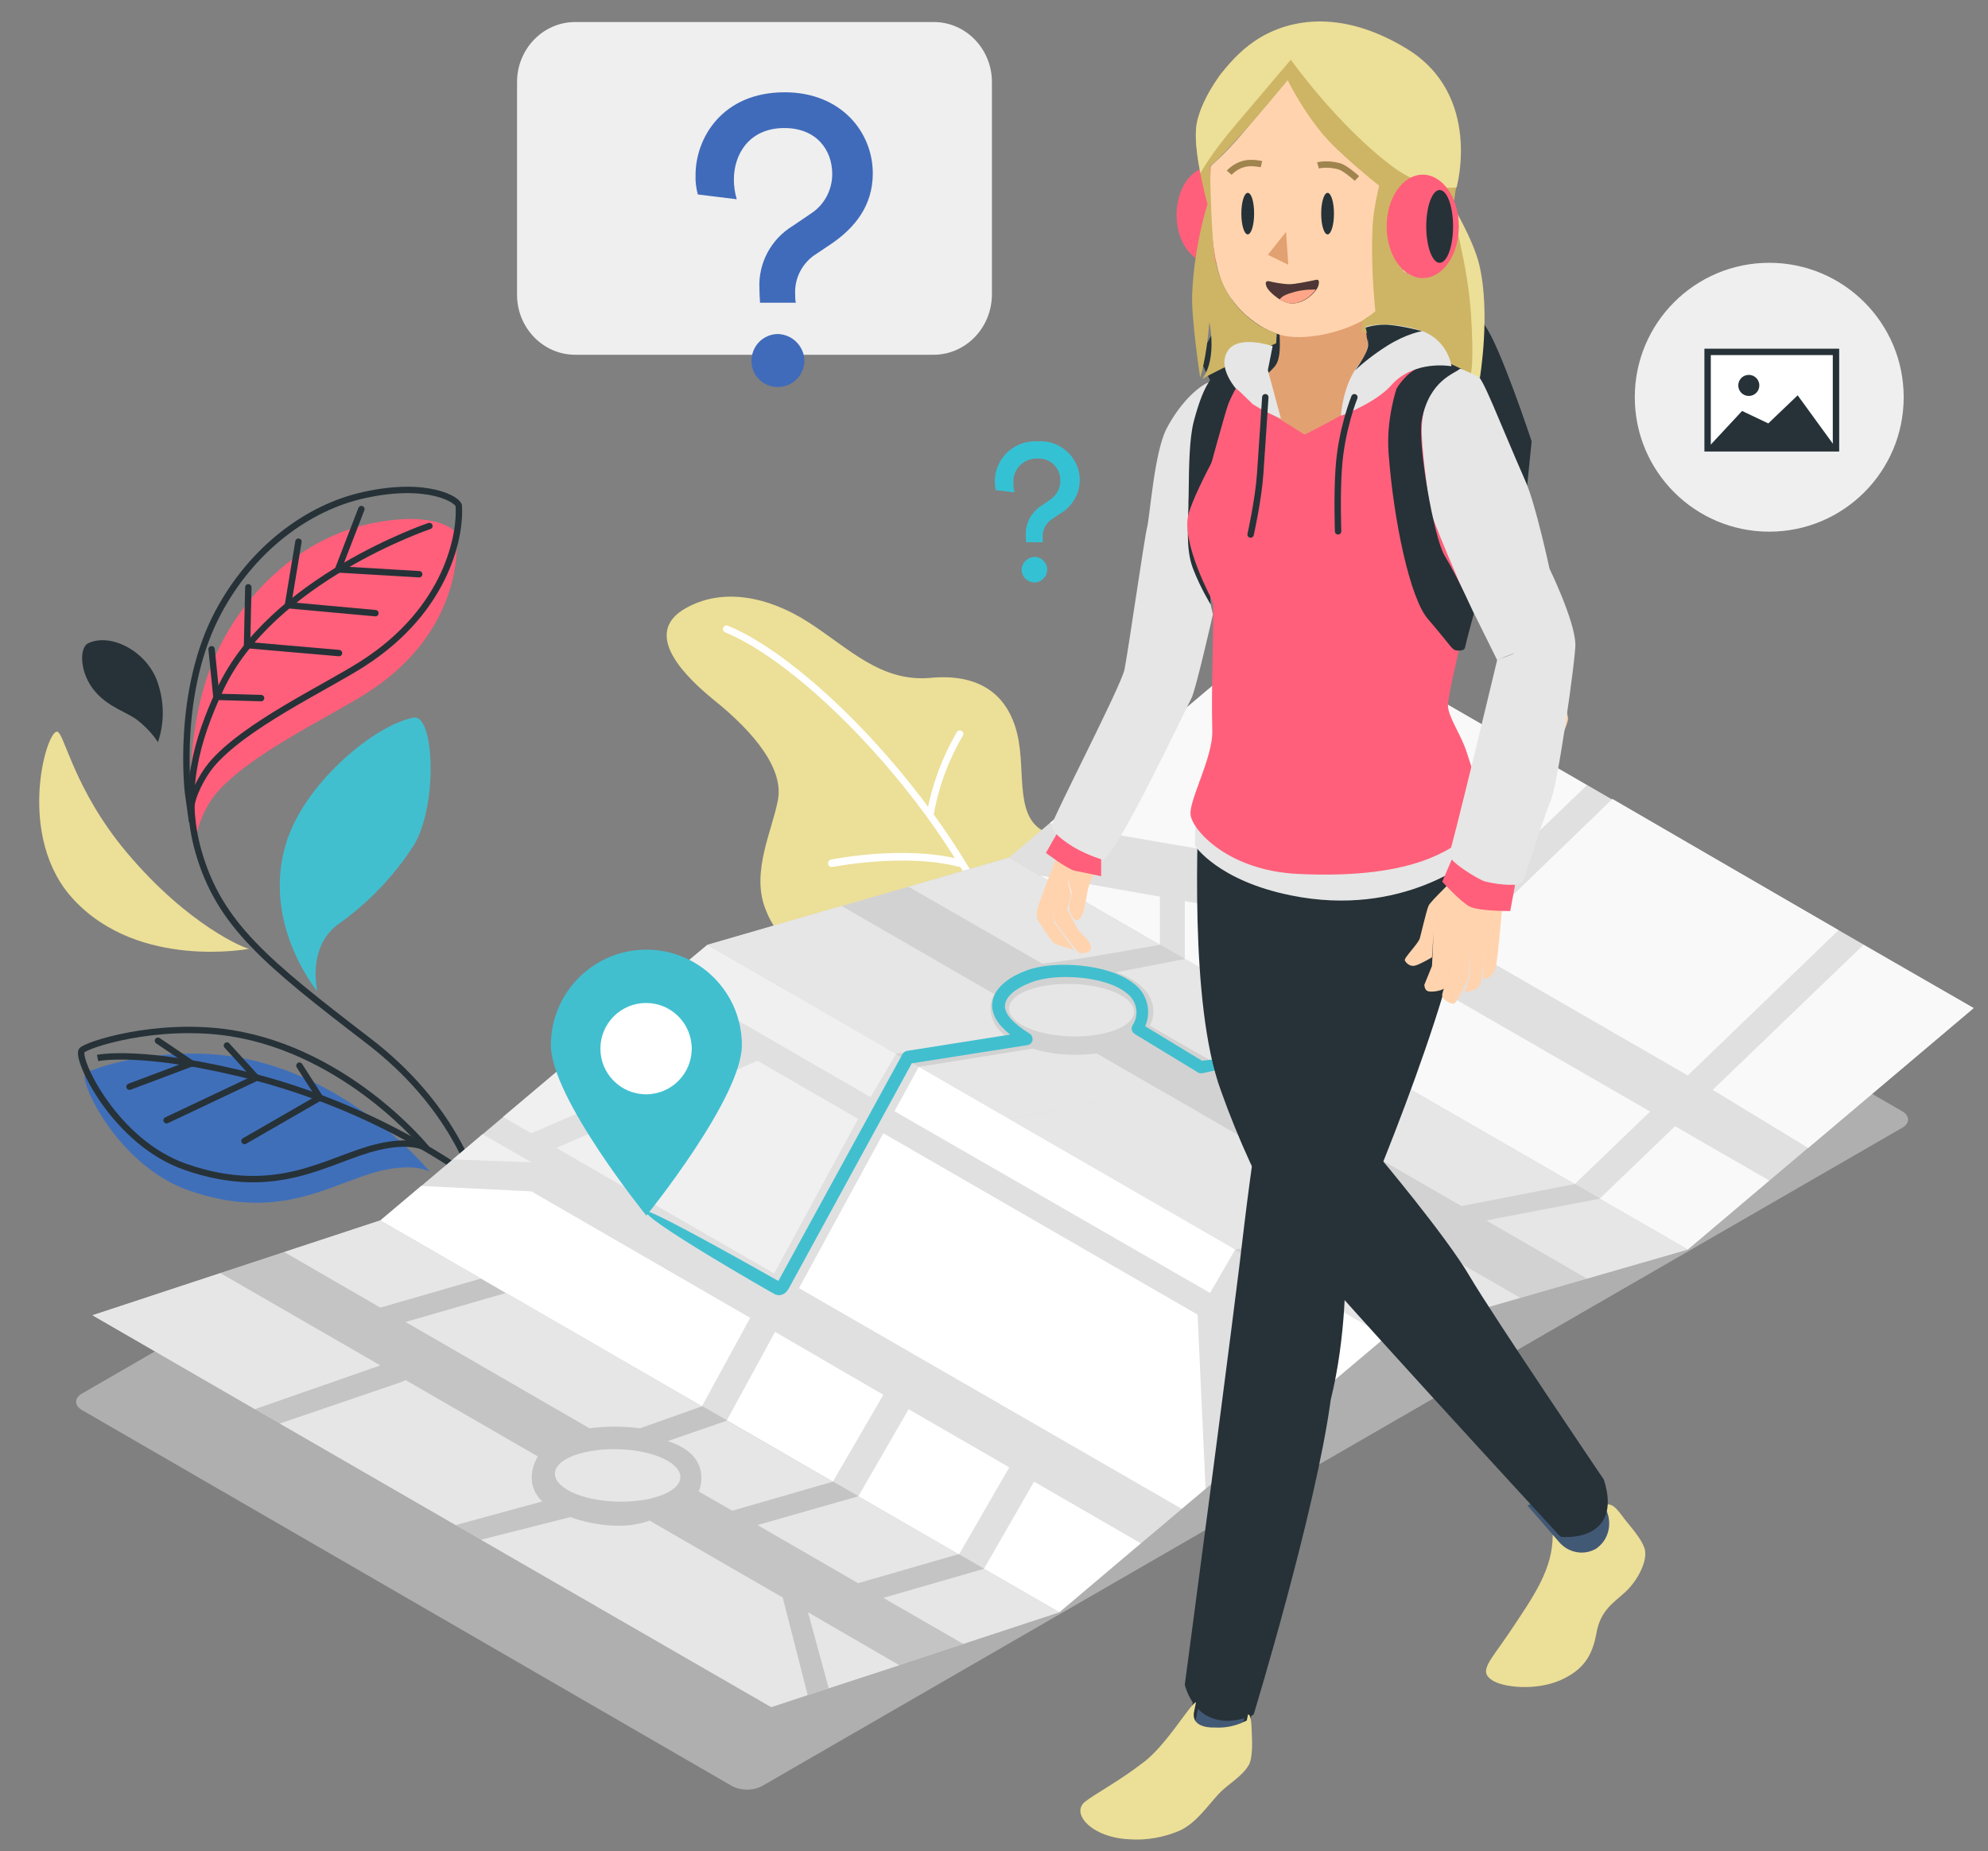 <?xml version="1.0" encoding="utf-8"?>
<!-- Generator: Adobe Illustrator 27.2.0, SVG Export Plug-In . SVG Version: 6.00 Build 0)  -->
<svg version="1.1" xmlns="http://www.w3.org/2000/svg" xmlns:xlink="http://www.w3.org/1999/xlink" x="0px" y="0px"
	 viewBox="0 0 622.5 579.7" style="enable-background:new 0 0 622.5 579.7;" xml:space="preserve">
<rect x="0" y="0" width="622.5" height="579.7" fill="#808080" stroke="none"/>
<style type="text/css">
	.st0{fill:none;stroke:#35C1D4;stroke-width:8;stroke-miterlimit:10;}
	.st1{fill:none;stroke:#35C1D4;stroke-width:8;stroke-miterlimit:10;stroke-dasharray:20.011,20.011;}
	.st2{fill:#ECDF97;}
	.st3{fill:#FFFFFF;}
	.st4{fill:#263238;}
	.st5{fill:#FF5F7A;}
	.st6{fill:#406FBA;}
	.st7{fill:#EFEFEF;}
	.st8{fill:#FFFFFF;stroke:#41BFCF;stroke-width:3.716;stroke-miterlimit:10;}
	.st9{fill:#35C1D4;}
	.st10{fill:#455A64;}
	.st11{fill:#263238;stroke:#263238;stroke-width:2.204;stroke-miterlimit:10;}
	.st12{fill:none;}
	.st13{fill:#38A1B2;}
	.st14{fill:#48BFCC;}
	.st15{fill:#41BFCF;}
	.st16{fill:#FFB573;}
	.st17{opacity:0.2;enable-background:new    ;}
	.st18{fill:#E0E0E0;}
	.st19{fill:#EDEDED;}
	.st20{clip-path:url(#SVGID_00000013895443575780321390000009833637186293404341_);}
	.st21{enable-background:new    ;}
	.st22{fill:#7C858F;}
	.st23{fill:#50555A;}
	.st24{fill:#396087;}
	.st25{fill:#A3BDD4;}
	.st26{clip-path:url(#SVGID_00000141433979744987837330000012726904799622858921_);}
	.st27{fill:#E4EDF7;}
	.st28{clip-path:url(#SVGID_00000179620758081562722340000009697791610710485391_);}
	.st29{opacity:0.5;fill:#555869;enable-background:new    ;}
	.st30{clip-path:url(#SVGID_00000031203761882495202590000009561220323949635226_);}
	.st31{clip-path:url(#SVGID_00000154411190151515570900000001721595648089585341_);}
	.st32{clip-path:url(#SVGID_00000003798154009668698550000016479906325939530645_);}
	.st33{clip-path:url(#SVGID_00000029736876599221040930000009498022345218285194_);}
	.st34{clip-path:url(#SVGID_00000023259296527481937420000006379714412825754546_);}
	.st35{clip-path:url(#SVGID_00000052074022201561149400000015679277344182094507_);}
	.st36{opacity:0.6;fill:url(#Tracé_14_00000076597642496622177070000006971148066392351384_);enable-background:new    ;}
	.st37{fill:none;stroke:#FFFFFF;stroke-width:2;stroke-linecap:round;stroke-linejoin:round;}
	.st38{fill:#B4E7E2;}
	.st39{fill:#AFAFAF;}
	.st40{opacity:0.5;}
	.st41{fill:#C4C4C4;}
	.st42{fill:#F9F9F9;}
	.st43{fill:#E6E6E6;}
	.st44{fill:#F0F0F0;}
	.st45{fill:#37474F;}
	.st46{fill:#FFBE9D;}
	.st47{fill:#BA68C8;}
	.st48{fill:#309299;}
	.st49{fill:#EB996E;}
	.st50{fill:#FFFFFF;stroke:#41BFCF;stroke-width:5.114;stroke-miterlimit:10;}
	.st51{fill:none;stroke:#41BFCF;}
	.st52{fill:#F5F5F5;}
	.st53{fill:#406BBA;}
	.st54{fill:#FAFAFA;}
	.st55{fill:#E6E8E8;}
	.st56{fill:#3C3D41;}
	.st57{fill:#F9A61F;}
	.st58{fill:#F2F2F2;}
	.st59{fill:#E4E9ED;}
	.st60{fill:#C7D0D1;}
	.st61{fill:#D5DDE2;}
	.st62{fill:#959FA5;}
	.st63{fill:#FFFFFF;stroke:#50555A;stroke-width:1.602;stroke-miterlimit:10;}
	.st64{fill:#FFFFFF;stroke:#41BFCF;stroke-width:2.49;stroke-miterlimit:10;}
	.st65{fill:url(#SVGID_00000140009948132972896220000017067636803125696932_);}
	.st66{fill:url(#SVGID_00000116215821161118529770000015304551940648395676_);}
	.st67{fill:#295189;}
	.st68{fill:#FFFFFF;stroke:#263238;stroke-miterlimit:10;}
	.st69{fill:#FFD3AE;}
	.st70{fill:#E2A171;}
	.st71{fill:#9B816B;stroke:#1F253A;stroke-width:0.846;stroke-miterlimit:10;}
	.st72{fill:none;stroke:#514740;stroke-width:0.9;stroke-miterlimit:10;}
	.st73{fill:#FFFFFF;stroke:#263238;stroke-width:0.7;stroke-miterlimit:10;}
	.st74{fill:#263238;stroke:#263238;stroke-width:1.243;stroke-miterlimit:10;}
	.st75{fill:none;stroke:#1F253A;stroke-width:0.846;stroke-linejoin:round;stroke-miterlimit:10;}
	.st76{fill:#FFFFFF;stroke:#41BFCF;stroke-width:4.072;stroke-miterlimit:10;}
	.st77{fill:none;stroke:#1F253A;stroke-width:0.846;stroke-miterlimit:10;}
	.st78{fill:#41BFCF;stroke:#263238;stroke-miterlimit:10;}
	.st79{fill:#FFD3AE;stroke:#1F253A;stroke-width:0.846;stroke-miterlimit:10;}
	.st80{fill:#FFD3AE;stroke:#1F253A;stroke-width:0.933;stroke-miterlimit:10;}
	.st81{fill:#E5C7AA;stroke:#1F253A;stroke-width:0.846;stroke-linejoin:bevel;stroke-miterlimit:10;}
	.st82{fill:#1F253A;}
	.st83{fill:#FFFFFF;stroke:#1F253A;stroke-width:0.846;stroke-linejoin:round;stroke-miterlimit:10;}
	.st84{fill:#1F253A;stroke:#1F253A;stroke-width:0.846;stroke-miterlimit:10;}
	.st85{fill:#406FBA;stroke:#1F253A;stroke-width:0.846;stroke-miterlimit:10;}
	.st86{fill:#EFEFEF;stroke:#1F253A;stroke-width:0.846;stroke-miterlimit:10;}
	.st87{opacity:9.000000e-02;fill:#41BFCF;enable-background:new    ;}
	.st88{fill:#FFF5D7;}
	.st89{fill-rule:evenodd;clip-rule:evenodd;fill:#41BFCF;}
	.st90{fill-rule:evenodd;clip-rule:evenodd;fill:#768589;}
	.st91{fill:#F2F7F7;}
	.st92{fill:#F2F9F8;}
	.st93{fill:#E8F1F1;}
	.st94{fill:#EFEFEF;stroke:#263238;stroke-miterlimit:10;}
	.st95{fill:#B7E9ED;}
	.st96{fill:#FFFFFF;stroke:#41BFCF;stroke-width:2;stroke-miterlimit:10;}
	.st97{fill:#FFFFFF;stroke:#263238;stroke-width:0.798;stroke-linecap:round;stroke-linejoin:round;stroke-miterlimit:10;}
	.st98{fill:#DFEAEA;}
	.st99{fill:#B8D3D2;}
	.st100{fill:#FFFFFF;stroke:#EEEEEE;stroke-width:0.867;}
	.st101{fill:#B3BEC6;}
	.st102{fill:#BEF1DA;}
	.st103{opacity:0.3;enable-background:new    ;}
	.st104{fill:none;stroke:#FFFFFF;stroke-width:0.791;stroke-linecap:round;stroke-linejoin:round;}
	.st105{fill:#F4F4F4;}
	.st106{opacity:0.6;fill:#FFFFFF;enable-background:new    ;}
	.st107{fill:#F7F7F7;}
	.st108{fill:#FFD3AE;stroke:#263238;stroke-width:0.718;stroke-miterlimit:10;}
	.st109{fill:#425975;}
	.st110{fill:#263238;stroke:#263238;stroke-width:0.718;stroke-linejoin:round;stroke-miterlimit:10;}
	.st111{fill:#FFFFFF;stroke:#263238;stroke-width:0.718;stroke-miterlimit:10;}
	.st112{fill:#263238;stroke:#1F253A;stroke-width:0.718;stroke-linejoin:round;stroke-miterlimit:10;}
	.st113{fill:#41BFCF;stroke:#263238;stroke-width:0.718;stroke-miterlimit:10;}
	.st114{fill:none;stroke:#263238;stroke-width:0.718;stroke-miterlimit:10;}
	.st115{fill:#E5C7AA;stroke:#1F253A;stroke-width:0.718;stroke-miterlimit:10;}
	.st116{fill:none;stroke:#1F253A;stroke-width:0.718;stroke-linejoin:round;stroke-miterlimit:10;}
	.st117{fill:#FFD3AE;stroke:#1F253A;stroke-width:0.718;stroke-miterlimit:10;}
	.st118{fill:#9B816B;stroke:#1F253A;stroke-width:0.718;stroke-miterlimit:10;}
	.st119{fill:#E5C7AA;stroke:#263238;stroke-width:0.718;stroke-linejoin:bevel;stroke-miterlimit:10;}
	.st120{fill:none;stroke:#263238;stroke-width:0.718;stroke-linejoin:round;stroke-miterlimit:10;}
	.st121{fill:#FFFFFF;stroke:#263238;stroke-width:0.718;stroke-linejoin:round;stroke-miterlimit:10;}
	.st122{fill:#263238;stroke:#263238;stroke-width:0.718;stroke-miterlimit:10;}
	.st123{fill:#FFFFFF;stroke:#1F253A;stroke-width:0.718;stroke-linejoin:round;stroke-miterlimit:10;}
	.st124{fill:#1F253A;stroke:#1F253A;stroke-width:0.718;stroke-miterlimit:10;}
	.st125{fill:#ECDF97;stroke:#263238;stroke-width:0.718;stroke-miterlimit:10;}
	.st126{fill:#FFFFFF;stroke:#1F253A;stroke-width:0.718;stroke-miterlimit:10;}
	.st127{fill:#FF5F7A;stroke:#263238;stroke-width:0.718;stroke-miterlimit:10;}
	.st128{opacity:0.7;}
	.st129{fill:#CFD2D3;}
	.st130{fill:#BABABA;}
	.st131{fill:#EBF1F2;}
	.st132{opacity:0.7;fill:#EBF1F2;enable-background:new    ;}
	.st133{fill:url(#SVGID_00000176740676908945538730000008665553191468520066_);}
	.st134{fill:#FFFFFF;stroke:#41BFCF;stroke-width:1.572;stroke-miterlimit:10;}
	
		.st135{fill:none;stroke:#41BFCF;stroke-width:6.941;stroke-linecap:round;stroke-linejoin:round;stroke-miterlimit:10;stroke-dasharray:20.825;}
	.st136{fill:none;stroke:#BABABA;stroke-width:3.039;stroke-linecap:round;stroke-miterlimit:10;}
	.st137{fill:#E6E7E8;}
	.st138{fill:#DCDFE2;}
	.st139{fill:none;stroke:#455A64;stroke-width:4;stroke-miterlimit:10;}
	.st140{fill:#D2E2ED;}
	.st141{opacity:0.56;fill:#A3A1A8;enable-background:new    ;}
	.st142{fill:#E8E8E8;}
	.st143{fill:#5A6E7F;}
	.st144{fill:#9BDBDD;}
	.st145{fill:none;stroke:#263238;stroke-width:2;stroke-miterlimit:10;}
	.st146{fill:#9BDBDD;stroke:#263238;stroke-width:2;stroke-miterlimit:10;}
	.st147{fill:#37474F;stroke:#263238;stroke-width:2;stroke-miterlimit:10;}
	.st148{fill:#BEF1DA;stroke:#263238;stroke-width:2;stroke-miterlimit:10;}
	.st149{fill:#F8F9FB;}
	.st150{fill:#F5F6F7;}
	.st151{fill:#E4E8EF;}
	.st152{fill:#52B2B2;}
	.st153{fill:#FFF2BD;}
	.st154{fill:#FFFFFF;stroke:#41BFCF;stroke-width:2.226;stroke-miterlimit:10;}
	.st155{fill:#CD7D4F;}
	.st156{opacity:0.1;fill:#4D3635;enable-background:new    ;}
	.st157{fill:#4D3635;}
	.st158{fill:#FFA689;}
	.st159{opacity:0.5;fill:#F7AA97;enable-background:new    ;}
	.st160{fill:#FFFFFF;stroke:#41BFCF;stroke-width:1.683;stroke-miterlimit:10;}
	.st161{fill:url(#SVGID_00000180333621628708593690000011683677918730637720_);}
	.st162{fill:url(#SVGID_00000105394256076066421890000006746972557445439152_);}
	.st163{fill:#FFE1D7;}
	.st164{fill:#FFE1BC;}
	.st165{fill:#FFFFFF;stroke:#41BFCF;stroke-width:1.213;stroke-miterlimit:10;}
	.st166{fill:url(#SVGID_00000138542663486383365870000012739033209303607227_);}
	.st167{fill:url(#SVGID_00000110430472272358086840000000256147291424640656_);}
	.st168{fill:#FFFFFF;stroke:#263238;stroke-width:1.975;stroke-miterlimit:10;}
	.st169{fill:none;stroke:#A0844D;stroke-width:2.821;stroke-miterlimit:10;}
	.st170{fill:#CEB565;}
	.st171{fill:none;stroke:#A0844D;stroke-width:3.002;stroke-miterlimit:10;}
	.st172{fill:url(#SVGID_00000147206504369484467850000004820199907912932509_);}
	.st173{fill:url(#SVGID_00000113341694789131178380000006102960734345774504_);}
	.st174{fill:#EBEBEB;}
	.st175{opacity:0.6;}
	.st176{opacity:0.3;}
	.st177{fill:#FFFFFF;stroke:#41BFCF;stroke-width:2.637;stroke-miterlimit:10;}
	.st178{clip-path:url(#SVGID_00000061462913976193168050000003438694002696689317_);}
	.st179{fill:url(#Tracé_955_00000126299261965762364760000003147939259257913512_);}
	.st180{fill:none;stroke:#1F253A;stroke-width:3;stroke-linecap:round;stroke-miterlimit:10;}
	.st181{fill:none;stroke:#1F253A;stroke-width:3;stroke-miterlimit:10;}
	.st182{fill:#1F253A;stroke:#1F253A;stroke-width:3;stroke-linejoin:round;stroke-miterlimit:2;}
	.st183{fill:#1F253A;stroke:#1F253A;stroke-width:3;stroke-linecap:round;stroke-linejoin:round;stroke-miterlimit:2;}
	
		.st184{fill-rule:evenodd;clip-rule:evenodd;fill:#41BFCF;stroke:#000000;stroke-width:3;stroke-linecap:round;stroke-linejoin:round;stroke-miterlimit:2;}
	.st185{fill:none;stroke:#1F253A;stroke-width:3;stroke-linecap:round;stroke-linejoin:round;stroke-miterlimit:1.5;}
	.st186{fill:none;stroke:#1F253A;stroke-width:5.63;stroke-linecap:round;stroke-miterlimit:10;}
	.st187{fill:#425760;}
	.st188{fill:none;stroke:#1F253A;stroke-width:4.87;stroke-linecap:round;stroke-miterlimit:10;}
	.st189{fill:none;stroke:#1F253A;stroke-width:5.63;stroke-miterlimit:10;}
	
		.st190{fill-rule:evenodd;clip-rule:evenodd;fill:#EFEFEF;stroke:#EFEFEF;stroke-width:12.28;stroke-linecap:round;stroke-linejoin:round;stroke-miterlimit:1.5;}
	.st191{fill-rule:evenodd;clip-rule:evenodd;fill:#D2E2ED;}
	.st192{opacity:0.56;}
	
		.st193{fill-rule:evenodd;clip-rule:evenodd;fill:#A3A1A8;stroke:#000000;stroke-width:3.013;stroke-linecap:round;stroke-linejoin:round;stroke-miterlimit:2;}
	.st194{fill-rule:evenodd;clip-rule:evenodd;fill:#ECDF97;}
	.st195{fill:#F9A61F;stroke:#000000;stroke-width:1.05;stroke-linejoin:round;stroke-miterlimit:2;}
	.st196{fill:none;stroke:#283B53;stroke-width:3.001;stroke-linecap:round;stroke-linejoin:round;stroke-miterlimit:1.591;}
	.st197{fill:none;stroke:#283B53;stroke-width:3.001;stroke-linejoin:round;stroke-miterlimit:1.591;}
	.st198{fill-rule:evenodd;clip-rule:evenodd;fill:#D5D5D5;}
	.st199{fill:#283B53;stroke:#1F253A;stroke-width:0.62;stroke-linejoin:round;stroke-miterlimit:2;}
	.st200{fill:none;stroke:#1F253A;stroke-width:2.12;stroke-linecap:round;stroke-miterlimit:10;}
	.st201{fill:none;stroke:#1F253A;stroke-width:2;stroke-linecap:round;stroke-miterlimit:10;}
	.st202{fill:none;stroke:#1F253A;stroke-width:1.83;stroke-linecap:round;stroke-miterlimit:10;}
	.st203{fill:none;stroke:#1F253A;stroke-width:1.73;stroke-linecap:round;stroke-miterlimit:10;}
	.st204{fill:none;stroke:#1F253A;stroke-width:1.73;stroke-miterlimit:10;}
	.st205{fill:none;stroke:#1F253A;stroke-width:2.15;stroke-linecap:round;stroke-miterlimit:10;}
	.st206{fill:none;stroke:#1F253A;stroke-width:2.05;stroke-linecap:round;stroke-miterlimit:10;}
	.st207{fill-rule:evenodd;clip-rule:evenodd;fill:#FFFFFF;}
	.st208{fill:#283B53;}
	.st209{fill:#1F253A;stroke:#1F253A;stroke-width:3.377;stroke-miterlimit:10;}
	.st210{fill:#FFFFFF;stroke:#1F253A;stroke-width:3.377;stroke-linejoin:round;stroke-miterlimit:10;}
	.st211{fill:#E5C7AA;stroke:#1F253A;stroke-width:3.377;stroke-miterlimit:10;}
	.st212{fill:#FFFFFF;stroke:#1F253A;stroke-width:3.377;stroke-miterlimit:10;}
	.st213{fill:#FFFFFF;stroke:#1F253A;stroke-width:3.377;stroke-linecap:round;stroke-miterlimit:10;}
	.st214{fill:none;stroke:#1F253A;stroke-width:3.377;stroke-linejoin:round;stroke-miterlimit:10;}
	.st215{fill:none;stroke:#1F253A;stroke-width:3.377;stroke-miterlimit:10;}
	.st216{fill:none;stroke:#1F253A;stroke-width:3.377;stroke-linejoin:bevel;stroke-miterlimit:10;}
	.st217{fill:#1F253A;stroke:#1F253A;stroke-width:3.377;stroke-linejoin:bevel;stroke-miterlimit:10;}
	.st218{fill:none;stroke:#1F253A;stroke-width:3.377;stroke-miterlimit:10;stroke-dasharray:8.726,4.363;}
	.st219{fill:#9B816B;stroke:#1F253A;stroke-width:3.377;stroke-miterlimit:10;}
	.st220{fill:#E5C7AA;stroke:#1F253A;stroke-width:3.377;stroke-linejoin:bevel;stroke-miterlimit:10;}
	.st221{fill:none;stroke:#263238;stroke-width:2;stroke-linecap:round;stroke-miterlimit:10;}
	.st222{fill:#263238;stroke:#263238;stroke-width:2;stroke-miterlimit:10;}
	.st223{fill:#263238;stroke:#263238;stroke-width:2;stroke-linejoin:round;stroke-miterlimit:10;}
	.st224{fill:#FFD3AE;stroke:#263238;stroke-width:2;stroke-miterlimit:10;}
	.st225{display:none;fill:#AF6A5A;stroke:#1F253A;stroke-width:2;stroke-miterlimit:10;}
	.st226{fill:#FFD3AE;stroke:#1F253A;stroke-width:2;stroke-miterlimit:10;}
	.st227{fill:#FFFFFF;stroke:#263238;stroke-width:2;stroke-miterlimit:10;}
	.st228{fill:none;stroke:#1F253A;stroke-width:2;stroke-linejoin:round;stroke-miterlimit:10;}
	.st229{fill:#FFFFFF;stroke:#1F253A;stroke-width:2;stroke-miterlimit:10;}
	.st230{fill:#455A64;stroke:#263238;stroke-width:2;stroke-miterlimit:10;}
	.st231{fill:#455A64;stroke:#263238;stroke-width:2;stroke-linejoin:round;stroke-miterlimit:10;}
	.st232{fill:#C1A197;stroke:#1F253A;stroke-width:2;stroke-linejoin:round;stroke-miterlimit:10;}
	.st233{fill:#263238;stroke:#1F253A;stroke-width:2;stroke-linejoin:round;stroke-miterlimit:10;}
	.st234{fill:#41BFCF;stroke:#263238;stroke-width:2;stroke-miterlimit:10;}
	.st235{fill:#E5C7AA;stroke:#1F253A;stroke-width:2;stroke-miterlimit:10;}
	.st236{fill:#9B816B;stroke:#1F253A;stroke-width:2;stroke-miterlimit:10;}
	.st237{fill:#E5C7AA;stroke:#263238;stroke-width:2;stroke-linejoin:bevel;stroke-miterlimit:10;}
	.st238{fill:none;stroke:#263238;stroke-width:2;stroke-linejoin:round;stroke-miterlimit:10;}
	.st239{fill:#FFFFFF;stroke:#263238;stroke-width:2;stroke-linejoin:round;stroke-miterlimit:10;}
	.st240{fill:#FFFFFF;stroke:#1F253A;stroke-width:2;stroke-linejoin:round;stroke-miterlimit:10;}
	.st241{fill:#1F253A;stroke:#1F253A;stroke-width:2;stroke-miterlimit:10;}
	.st242{fill:#ECDF97;stroke:#263238;stroke-width:2;stroke-miterlimit:10;}
	.st243{fill:#FF5F7A;stroke:#263238;stroke-width:2;stroke-miterlimit:10;}
	.st244{fill:#263238;stroke:#263238;stroke-miterlimit:10;}
	.st245{fill:#FFD3AE;stroke:#263238;stroke-miterlimit:10;}
	.st246{display:none;fill:#AF6A5A;stroke:#1F253A;stroke-miterlimit:10;}
	.st247{fill:#263238;stroke:#263238;stroke-linejoin:round;stroke-miterlimit:10;}
	.st248{fill:#FFD3AE;stroke:#1F253A;stroke-miterlimit:10;}
	.st249{fill:none;stroke:#263238;stroke-linejoin:round;stroke-miterlimit:10;}
	.st250{fill:#455A64;stroke:#263238;stroke-miterlimit:10;}
	.st251{fill:#455A64;stroke:#263238;stroke-linejoin:round;stroke-miterlimit:10;}
	.st252{fill:#C1A197;stroke:#1F253A;stroke-linejoin:round;stroke-miterlimit:10;}
	.st253{fill:none;stroke:#263238;stroke-width:1.4;stroke-linecap:round;stroke-miterlimit:10;}
	.st254{fill:none;stroke:#263238;stroke-width:1.4;stroke-miterlimit:10;}
	.st255{fill:#F4B387;}
	.st256{fill:#C1744D;}
	.st257{fill:#FFFFFF;stroke:#263238;stroke-width:1.4;stroke-miterlimit:10;}
	.st258{fill:#325760;}
	.st259{fill:none;stroke:#514740;stroke-width:2;stroke-miterlimit:10;}
	.st260{fill:#D63861;}
	.st261{fill:none;stroke:#E0CE80;stroke-width:2;stroke-miterlimit:10;}
	.st262{fill:none;stroke:#A0844D;stroke-width:2;stroke-miterlimit:10;}
	.st263{fill:#2D878E;}
	.st264{fill:#263238;stroke:#263238;stroke-width:0.826;stroke-linejoin:round;stroke-miterlimit:10;}
	.st265{fill:#263238;stroke:#1F253A;stroke-width:0.826;stroke-linejoin:round;stroke-miterlimit:10;}
	.st266{fill:none;stroke:#1F253A;stroke-width:0.826;stroke-linejoin:round;stroke-miterlimit:10;}
	.st267{fill:#9B816B;stroke:#1F253A;stroke-width:0.826;stroke-miterlimit:10;}
	.st268{fill:none;stroke:#514740;stroke-width:0.826;stroke-miterlimit:10;}
	.st269{fill:#FFFFFF;stroke:#263238;stroke-width:0.578;stroke-miterlimit:10;}
	.st270{fill:#263238;stroke:#263238;stroke-width:0.826;stroke-miterlimit:10;}
	.st271{fill:#263238;stroke:#263238;stroke-width:1.243;stroke-linejoin:round;stroke-miterlimit:10;}
	.st272{fill:#263238;stroke:#1F253A;stroke-width:1.243;stroke-linejoin:round;stroke-miterlimit:10;}
	.st273{fill:none;stroke:#1F253A;stroke-width:1.243;stroke-linejoin:round;stroke-miterlimit:10;}
	.st274{fill:#9B816B;stroke:#1F253A;stroke-width:1.243;stroke-miterlimit:10;}
	.st275{fill:none;stroke:#514740;stroke-width:1.243;stroke-miterlimit:10;}
	.st276{fill:#FFFFFF;stroke:#263238;stroke-width:0.87;stroke-miterlimit:10;}
	.st277{fill:#FFFFFF;stroke:#1F253A;stroke-width:0.826;stroke-miterlimit:10;}
	.st278{fill:none;stroke:#E0CE80;stroke-width:0.826;stroke-miterlimit:10;}
	.st279{fill:none;stroke:#A0844D;stroke-width:0.826;stroke-miterlimit:10;}
	.st280{fill:#263238;stroke:#263238;stroke-width:2.821;stroke-linejoin:round;stroke-miterlimit:10;}
	.st281{fill:#FFFFFF;stroke:#1F253A;stroke-width:2.821;stroke-miterlimit:10;}
	.st282{fill:none;stroke:#E0CE80;stroke-width:2.821;stroke-miterlimit:10;}
	.st283{fill:#263238;stroke:#263238;stroke-width:1.096;stroke-linejoin:round;stroke-miterlimit:10;}
	.st284{display:none;fill:#AF6A5A;stroke:#1F253A;stroke-width:1.096;stroke-miterlimit:10;}
	.st285{fill:#FFFFFF;stroke:#263238;stroke-width:0.767;stroke-miterlimit:10;}
	.st286{fill:none;stroke:#1F253A;stroke-width:1.096;stroke-linejoin:round;stroke-miterlimit:10;}
	.st287{fill:#C1A197;stroke:#1F253A;stroke-width:1.096;stroke-linejoin:round;stroke-miterlimit:10;}
	.st288{fill:#263238;stroke:#263238;stroke-width:2.612;stroke-linejoin:round;stroke-miterlimit:10;}
	.st289{display:none;fill:#AF6A5A;stroke:#1F253A;stroke-width:2.612;stroke-miterlimit:10;}
	.st290{fill:#FFFFFF;stroke:#263238;stroke-width:1.828;stroke-miterlimit:10;}
	.st291{fill:none;stroke:#263238;stroke-width:2.612;stroke-linejoin:round;stroke-miterlimit:10;}
	.st292{fill:#C1A197;stroke:#1F253A;stroke-width:2.612;stroke-linejoin:round;stroke-miterlimit:10;}
	.st293{fill:#B5B5B5;stroke:#B5B5B5;stroke-width:3.515;stroke-linejoin:round;stroke-miterlimit:10;}
	.st294{fill:#B5B5B5;}
	.st295{fill:#CECECE;}
	.st296{fill:#FFFFFF;stroke:#B5B5B5;stroke-width:2.46;stroke-miterlimit:10;}
	.st297{fill:none;stroke:#B5B5B5;stroke-width:3.515;stroke-linejoin:round;stroke-miterlimit:10;}
	.st298{fill:#CECECE;stroke:#CECECE;stroke-width:3.515;stroke-linejoin:round;stroke-miterlimit:10;}
	.st299{fill:#C1A197;stroke:#1F253A;stroke-width:3.515;stroke-linejoin:round;stroke-miterlimit:10;}
	.st300{fill:#263238;stroke:#263238;stroke-width:1.324;stroke-linejoin:round;stroke-miterlimit:10;}
	.st301{fill:#263238;stroke:#1F253A;stroke-width:1.324;stroke-linejoin:round;stroke-miterlimit:10;}
	.st302{fill:none;stroke:#1F253A;stroke-width:1.324;stroke-linejoin:round;stroke-miterlimit:10;}
	.st303{fill:#9B816B;stroke:#1F253A;stroke-width:1.324;stroke-miterlimit:10;}
	.st304{fill:none;stroke:#263238;stroke-width:1.324;stroke-miterlimit:10;}
	.st305{fill:#263238;stroke:#263238;stroke-width:1.324;stroke-miterlimit:10;}
	.st306{fill:#FFFFFF;stroke:#263238;stroke-width:0.927;stroke-miterlimit:10;}
	.st307{display:none;fill:#AF6A5A;stroke:#1F253A;stroke-width:2.397;stroke-miterlimit:10;}
	.st308{fill:#263238;stroke:#263238;stroke-width:2.397;stroke-miterlimit:10;}
	.st309{fill:#FFD3AE;stroke:#263238;stroke-width:2.397;stroke-miterlimit:10;}
	.st310{fill:#FFFFFF;stroke:#263238;stroke-width:2.397;stroke-miterlimit:10;}
	.st311{fill:#263238;stroke:#263238;stroke-width:2.397;stroke-linejoin:round;stroke-miterlimit:10;}
	.st312{fill:none;stroke:#263238;stroke-width:2.397;stroke-linejoin:round;stroke-miterlimit:10;}
	.st313{fill:#455A64;stroke:#263238;stroke-width:2.397;stroke-miterlimit:10;}
	.st314{fill:#455A64;stroke:#263238;stroke-width:2.397;stroke-linejoin:round;stroke-miterlimit:10;}
	.st315{fill:#C1A197;stroke:#1F253A;stroke-width:2.397;stroke-linejoin:round;stroke-miterlimit:10;}
	.st316{fill:#FFFFFF;stroke:#263238;stroke-width:2.2;stroke-miterlimit:10;}
	.st317{fill:none;stroke:#263238;stroke-width:2.2;stroke-linecap:round;stroke-miterlimit:10;}
	.st318{fill:none;stroke:#263238;stroke-width:2.2;stroke-miterlimit:10;}
	.st319{fill:#263238;stroke:#263238;stroke-width:2.542;stroke-linejoin:round;stroke-miterlimit:10;}
	.st320{display:none;fill:#AF6A5A;stroke:#1F253A;stroke-width:2.542;stroke-miterlimit:10;}
	.st321{fill:#FFFFFF;stroke:#263238;stroke-width:1.779;stroke-miterlimit:10;}
	.st322{fill:none;stroke:#1F253A;stroke-width:2.542;stroke-linejoin:round;stroke-miterlimit:10;}
	.st323{fill:#C1A197;stroke:#1F253A;stroke-width:2.542;stroke-linejoin:round;stroke-miterlimit:10;}
	.st324{fill:#263238;stroke:#263238;stroke-width:2.2;stroke-linejoin:round;stroke-miterlimit:10;}
	.st325{fill:#425975;stroke:#263238;stroke-width:2.2;stroke-miterlimit:10;}
	.st326{fill:#FFD3AE;stroke:#263238;stroke-width:2.2;stroke-miterlimit:10;}
	.st327{fill:#FFD3AE;stroke:#1F253A;stroke-width:2.2;stroke-miterlimit:10;}
	.st328{fill:#9B816B;stroke:#1F253A;stroke-width:2.2;stroke-miterlimit:10;}
	.st329{fill:none;stroke:#263238;stroke-width:2.2;stroke-linejoin:round;stroke-miterlimit:10;}
	.st330{fill:#263238;stroke:#263238;stroke-width:2.2;stroke-miterlimit:10;}
	.st331{fill:none;stroke:#263238;stroke-width:2.2;stroke-linecap:round;stroke-linejoin:round;stroke-miterlimit:10;}
	.st332{fill:#ECDF97;stroke:#263238;stroke-width:2.2;stroke-miterlimit:10;}
	.st333{fill:#FF5F7A;stroke:#263238;stroke-width:2.2;stroke-miterlimit:10;}
	.st334{fill:#FFFFFF;stroke:#263238;stroke-width:2.2;stroke-linejoin:round;stroke-miterlimit:10;}
	.st335{fill:#41BFCF;stroke:#263238;stroke-width:2.2;stroke-miterlimit:10;}
	.st336{fill:#E5C7AA;stroke:#263238;stroke-width:2.2;stroke-linejoin:bevel;stroke-miterlimit:10;}
	.st337{fill:#FFFFFF;stroke:#1F253A;stroke-width:2.2;stroke-linejoin:round;stroke-miterlimit:10;}
	.st338{fill:#1F253A;stroke:#1F253A;stroke-width:2.2;stroke-miterlimit:10;}
	.st339{fill:none;stroke:#263238;stroke-width:0.887;stroke-linecap:round;stroke-miterlimit:10;}
	.st340{fill:#425975;stroke:#263238;stroke-width:2;stroke-miterlimit:10;}
	.st341{fill:none;stroke:#263238;stroke-width:2;stroke-linecap:round;stroke-linejoin:round;stroke-miterlimit:10;}
	.st342{fill:none;stroke:#263238;stroke-width:0.964;stroke-miterlimit:10;}
	.st343{fill:#263238;stroke:#263238;stroke-width:2.431;stroke-miterlimit:10;}
	.st344{fill:#FFD3AE;stroke:#263238;stroke-width:2.431;stroke-miterlimit:10;}
	.st345{display:none;fill:#AF6A5A;stroke:#1F253A;stroke-width:2.431;stroke-miterlimit:10;}
	.st346{fill:#263238;stroke:#263238;stroke-width:2.431;stroke-linejoin:round;stroke-miterlimit:10;}
	.st347{fill:#FFD3AE;stroke:#1F253A;stroke-width:2.431;stroke-miterlimit:10;}
	.st348{fill:#FFFFFF;stroke:#263238;stroke-width:2.431;stroke-miterlimit:10;}
	.st349{fill:none;stroke:#263238;stroke-width:2.431;stroke-linejoin:round;stroke-miterlimit:10;}
	.st350{fill:#455A64;stroke:#263238;stroke-width:2.431;stroke-miterlimit:10;}
	.st351{fill:#455A64;stroke:#263238;stroke-width:2.431;stroke-linejoin:round;stroke-miterlimit:10;}
	.st352{fill:#C1A197;stroke:#1F253A;stroke-width:2.431;stroke-linejoin:round;stroke-miterlimit:10;}
	.st353{fill:#ECDF97;stroke:#263238;stroke-width:0.949;stroke-miterlimit:10;}
	.st354{fill:none;stroke:#263238;stroke-width:0.949;stroke-miterlimit:10;}
	.st355{fill:#FFD3AE;stroke:#263238;stroke-width:1.8;stroke-miterlimit:10;}
	.st356{fill:#263238;stroke:#263238;stroke-width:1.8;stroke-linejoin:round;stroke-miterlimit:10;}
	.st357{fill:#FF5F7A;stroke:#263238;stroke-width:1.8;stroke-miterlimit:10;}
	.st358{fill:#FFFFFF;stroke:#263238;stroke-width:1.8;stroke-linejoin:round;stroke-miterlimit:10;}
	.st359{fill:none;stroke:#263238;stroke-width:1.8;stroke-miterlimit:10;}
	.st360{fill:none;stroke:#263238;stroke-width:1.8;stroke-linejoin:round;stroke-miterlimit:10;}
	.st361{fill:#ECDF97;stroke:#263238;stroke-width:1.8;stroke-linejoin:round;stroke-miterlimit:10;}
	.st362{fill:url(#Tracé_955_00000158016229793682339730000000588027819494310822_);}
	.st363{fill:#263238;stroke:#263238;stroke-width:2.622;stroke-linejoin:round;stroke-miterlimit:10;}
	.st364{fill:#425975;stroke:#263238;stroke-width:2.622;stroke-miterlimit:10;}
	.st365{fill:#FFD3AE;stroke:#263238;stroke-width:2.622;stroke-miterlimit:10;}
	.st366{fill:#FFD3AE;stroke:#1F253A;stroke-width:2.622;stroke-miterlimit:10;}
	.st367{fill:#9B816B;stroke:#1F253A;stroke-width:2.622;stroke-miterlimit:10;}
	.st368{fill:none;stroke:#263238;stroke-width:2.622;stroke-linejoin:round;stroke-miterlimit:10;}
	.st369{fill:#FFFFFF;stroke:#263238;stroke-width:1.668;stroke-miterlimit:10;}
	.st370{fill:#263238;stroke:#263238;stroke-width:2.622;stroke-miterlimit:10;}
	.st371{fill:none;stroke:#263238;stroke-width:2.622;stroke-linecap:round;stroke-linejoin:round;stroke-miterlimit:10;}
	.st372{fill:#FFFFFF;enable-background:new    ;}
	.st373{fill:none;stroke:#263238;stroke-width:2.372;stroke-linecap:round;stroke-miterlimit:10;}
	.st374{fill:none;stroke:#263238;stroke-width:2.372;stroke-miterlimit:10;}
	.st375{fill:#FFFFFF;stroke:#263238;stroke-width:2.142;stroke-miterlimit:10;}
	.st376{fill:none;stroke:#1F253A;stroke-width:3.19;stroke-linejoin:round;stroke-miterlimit:10;}
	.st377{fill:#9B816B;stroke:#1F253A;stroke-width:3.19;stroke-miterlimit:10;}
	.st378{fill:none;stroke:#514740;stroke-width:3.19;stroke-miterlimit:10;}
	.st379{fill:#263238;stroke:#263238;stroke-width:3.19;stroke-miterlimit:10;}
	.st380{fill:none;stroke:#1F253A;stroke-width:4.67;stroke-linejoin:round;stroke-miterlimit:10;}
	.st381{fill:#9B816B;stroke:#1F253A;stroke-width:4.67;stroke-miterlimit:10;}
	.st382{fill:none;stroke:#514740;stroke-width:4.67;stroke-miterlimit:10;}
	.st383{fill:#263238;stroke:#263238;stroke-width:4.67;stroke-miterlimit:10;}
	.st384{fill:#FFFFFF;stroke:#41BFCF;stroke-width:0.716;stroke-miterlimit:10;}
	.st385{fill:url(#SVGID_00000156556984646916561560000004548987561512530817_);}
	.st386{fill:url(#SVGID_00000061449993838786759090000017787615889664815508_);}
	.st387{fill:none;stroke:#A0844D;stroke-width:1.277;stroke-miterlimit:10;}
	.st388{fill:none;stroke:#1F253A;stroke-width:1.357;stroke-linejoin:round;stroke-miterlimit:10;}
	.st389{fill:#9B816B;stroke:#1F253A;stroke-width:1.357;stroke-miterlimit:10;}
	.st390{fill:none;stroke:#514740;stroke-width:1.357;stroke-miterlimit:10;}
	.st391{fill:#263238;stroke:#263238;stroke-width:1.357;stroke-miterlimit:10;}
	.st392{fill:#2F4D7C;}
	.st393{fill:none;stroke:#2F4D7C;stroke-width:5;stroke-linecap:square;stroke-miterlimit:10;}
	.st394{fill:#AAAFB5;}
	.st395{fill:#C93152;}
	.st396{fill:none;stroke:#406BBA;stroke-width:3.098;stroke-miterlimit:10;}
	.st397{fill:#EC617C;}
	.st398{fill:#263339;}
	.st399{fill:#F8F7F7;}
	.st400{fill:#465B65;}
	.st401{fill:#E7E8E9;}
	.st402{fill:#4370B6;}
	.st403{fill:#DCDFE1;}
	.st404{fill:url(#Tracé_955_00000065756053058639133250000011855764735132588202_);}
	.st405{fill:#FFFFFF;stroke:#4D3635;stroke-width:1.975;stroke-miterlimit:10;}
	.st406{fill:url(#Tracé_955_00000134931950411998612440000017119963439419089285_);}
	.st407{fill:none;stroke:#E0CE80;stroke-width:1.423;stroke-miterlimit:10;}
	.st408{fill:#FFFFFF;stroke:#4D3635;stroke-width:0.996;stroke-miterlimit:10;}
	.st409{fill:none;stroke:#A0844D;stroke-width:1.423;stroke-miterlimit:10;}
	.st410{fill:#263238;stroke:#263238;stroke-width:1.423;stroke-linejoin:round;stroke-miterlimit:10;}
	.st411{fill:#425975;stroke:#263238;stroke-width:1.426;stroke-miterlimit:10;}
	.st412{fill:#FFD3AE;stroke:#1F253A;stroke-width:1.426;stroke-miterlimit:10;}
	.st413{fill:#9B816B;stroke:#1F253A;stroke-width:1.426;stroke-miterlimit:10;}
	.st414{fill:none;stroke:#263238;stroke-width:1.426;stroke-linejoin:round;stroke-miterlimit:10;}
	.st415{fill:#FFFFFF;stroke:#263238;stroke-width:0.907;stroke-miterlimit:10;}
	.st416{fill:#263238;stroke:#263238;stroke-width:1.426;stroke-miterlimit:10;}
	.st417{fill:none;stroke:#263238;stroke-width:1.426;stroke-linecap:round;stroke-linejoin:round;stroke-miterlimit:10;}
	.st418{fill:url(#Tracé_955_00000016068934189007370540000001161533197451520132_);}
	.st419{fill:none;stroke:#263238;stroke-width:0.753;stroke-linecap:round;stroke-miterlimit:10;}
	.st420{fill:none;stroke:#263238;stroke-width:0.859;stroke-linecap:round;stroke-miterlimit:10;}
	.st421{fill:#263238;stroke:#263238;stroke-width:1.129;stroke-linejoin:round;stroke-miterlimit:10;}
	.st422{display:none;fill:#AF6A5A;stroke:#1F253A;stroke-width:1.129;stroke-miterlimit:10;}
	.st423{fill:#FFFFFF;stroke:#263238;stroke-width:0.79;stroke-miterlimit:10;}
	.st424{fill:none;stroke:#1F253A;stroke-width:1.129;stroke-linejoin:round;stroke-miterlimit:10;}
	.st425{fill:#C1A197;stroke:#1F253A;stroke-width:1.129;stroke-linejoin:round;stroke-miterlimit:10;}
	.st426{fill:none;stroke:#263238;stroke-width:0.752;stroke-linecap:round;stroke-miterlimit:10;}
	.st427{fill:#425975;stroke:#263238;stroke-width:4.06;stroke-miterlimit:10;}
	.st428{fill:#FFD3AE;stroke:#1F253A;stroke-width:4.06;stroke-miterlimit:10;}
	.st429{fill:#9B816B;stroke:#1F253A;stroke-width:4.06;stroke-miterlimit:10;}
	.st430{fill:none;stroke:#263238;stroke-width:4.06;stroke-linejoin:round;stroke-miterlimit:10;}
	.st431{fill:#FFFFFF;stroke:#263238;stroke-width:2.583;stroke-miterlimit:10;}
	.st432{fill:#263238;stroke:#263238;stroke-width:4.06;stroke-miterlimit:10;}
	.st433{fill:none;stroke:#263238;stroke-width:4.06;stroke-linecap:round;stroke-linejoin:round;stroke-miterlimit:10;}
	.st434{fill:none;stroke:#263238;stroke-width:1.752;stroke-linecap:round;stroke-miterlimit:10;}
	.st435{fill:#AAAAAA;}
	.st436{fill:#FFFFFF;stroke:#263238;stroke-width:1.847;stroke-miterlimit:10;}
	.st437{fill:#263238;stroke:#263238;stroke-width:2.936;stroke-linejoin:round;stroke-miterlimit:10;}
	.st438{fill:#425975;stroke:#263238;stroke-width:2.936;stroke-miterlimit:10;}
	.st439{fill:#FFD3AE;stroke:#1F253A;stroke-width:2.936;stroke-miterlimit:10;}
	.st440{fill:#9B816B;stroke:#1F253A;stroke-width:2.936;stroke-miterlimit:10;}
	.st441{fill:none;stroke:#263238;stroke-width:2.936;stroke-linejoin:round;stroke-miterlimit:10;}
	.st442{fill:#FFFFFF;stroke:#263238;stroke-width:1.869;stroke-miterlimit:10;}
	.st443{fill:#263238;stroke:#263238;stroke-width:2.936;stroke-miterlimit:10;}
	.st444{fill:none;stroke:#263238;stroke-width:2.936;stroke-linecap:round;stroke-linejoin:round;stroke-miterlimit:10;}
	.st445{fill:none;stroke:#263238;stroke-width:3.154;stroke-linecap:round;stroke-miterlimit:10;}
	.st446{fill:none;stroke:#263238;stroke-width:0.998;stroke-linecap:round;stroke-miterlimit:10;}
	.st447{fill:none;stroke:#263238;stroke-width:0.998;stroke-miterlimit:10;}
	.st448{fill:#263238;stroke:#263238;stroke-width:1.425;stroke-linejoin:round;stroke-miterlimit:10;}
	.st449{display:none;fill:#AF6A5A;stroke:#1F253A;stroke-width:1.425;stroke-miterlimit:10;}
	.st450{fill:#FFFFFF;stroke:#263238;stroke-width:0.998;stroke-miterlimit:10;}
	.st451{fill:none;stroke:#1F253A;stroke-width:1.425;stroke-linejoin:round;stroke-miterlimit:10;}
	.st452{fill:#C1A197;stroke:#1F253A;stroke-width:1.425;stroke-linejoin:round;stroke-miterlimit:10;}
	.st453{fill:#406FBA;stroke:#FFFFFF;stroke-width:1.425;stroke-miterlimit:10;}
	.st454{fill:#FFFFFF;stroke:#E0E0E0;stroke-width:2;stroke-miterlimit:10;}
</style>
<g id="circuit-3-cailloux">
</g>
<g id="mockup_onboarding">
</g>
<g id="exclusivite">
</g>
<g id="spot_inaccessible">
</g>
<g id="ajouter_au_panier">
</g>
<g id="upspot_awelty">
</g>
<g id="contenu_disponible">
</g>
<g id="circuit_appli">
</g>
<g id="bg_paysage">
</g>
<g id="circuit">
</g>
<g id="logo_uni">
</g>
<g id="contenus_multimedia_spot">
</g>
<g id="demarrer_circuit">
</g>
<g id="touristes_upcode">
</g>
<g id="touristes">
</g>
<g id="guide_bb">
</g>
<g id="upcode">
</g>
<g id="bg_musee">
</g>
<g id="degrade_vague">
</g>
<g id="parcours">
</g>
<g id="modalites_remboursement">
</g>
<g id="paiement_securise">
</g>
<g id="upcode_1_">
</g>
<g id="spot_inaccessible_1_">
</g>
<g id="service_client">
</g>
<g id="sac_ecouteurs">
</g>
<g id="duree_upcode">
</g>
<g id="upcode_cadeau">
</g>
<g id="illustration_circuit">
</g>
<g id="Calque_30">
</g>
<g id="Calque_31">
</g>
<g id="Calque_32">
</g>
<g id="Calque_33">
</g>
<g id="Calque_34">
</g>
<g id="Calque_35">
</g>
<g id="Calque_36">
</g>
<g id="Calque_37">
</g>
<g id="Calque_38">
</g>
<g id="Calque_39">
</g>
<g id="Calque_40">
</g>
<g id="Calque_41">
</g>
<g id="Calque_42">
</g>
<g id="Calque_43">
</g>
<g id="Calque_44">
</g>
<g id="Calque_45">
</g>
<g id="Calque_51">
</g>
<g id="Calque_46">
</g>
<g id="Calque_63">
	<g>
		<g id="freepik--Shadows--inject-72_00000072282601268202344470000016527275189141762745_">
			<path class="st39" d="M238.5,559.4l357.1-206.2c2.5-1.4,2.5-3.8,0-5.2L391.9,230c-2.8-1.4-6.2-1.4-9,0L25.7,436.4
				c-2.5,1.4-2.5,3.8,0,5.2l203.8,117.9C232.4,560.8,235.7,560.8,238.5,559.4z"/>
		</g>
		<g id="freepik--Plant--inject-72_00000064320956771551497640000008088712541508451745_">
			<path class="st2" d="M297.6,340.4c-5.7,0.1-15.1-7.3-16.5-16.4s-4.2-16.4-17.2-21.3c-13-4.9-20.3-7.2-24.4-18.5
				c-4.2-11.4,2.3-24.1,4.1-33.7c1.8-9.6-7.1-20.9-20.2-31.4c-13-10.6-20.5-21.8-8.9-28.5c11.5-6.7,26-3.9,38.7,4.3
				c12.6,8.1,22.5,18.7,38,17.4c15.5-1.5,24.3,5.2,27.3,17.4c3,12.2-1.4,27.6,10.2,31.4v51.8L297.6,340.4z"/>
			<path class="st3" d="M321,317.1h0.3c0.6-0.1,1-0.7,0.8-1.4c-11.8-51.3-65.3-108-94.1-119.7c-0.5-0.3-1.2-0.1-1.5,0.5
				c-0.3,0.5-0.1,1.2,0.5,1.5c0.1,0,0.1,0.1,0.2,0.1c28.4,11.6,81.1,67.5,92.8,118.2C320.1,316.8,320.5,317.1,321,317.1z"/>
			<path class="st3" d="M291.3,255.9c0.5,0,1-0.4,1.1-0.9c1.5-8.6,4.6-17,9.1-24.6c0.3-0.5,0.2-1.2-0.4-1.5s-1.2-0.2-1.5,0.4l0,0
				c-4.6,7.9-7.8,16.5-9.4,25.5c-0.1,0.5,0.3,1.2,0.8,1.3h0.1L291.3,255.9z"/>
			<path class="st3" d="M300.6,271.4c0.5,0,1-0.4,1.1-0.8c0.2-0.6-0.2-1.2-0.8-1.4l0,0c-17.5-4.6-39.8-0.2-40.7,0
				c-0.6,0.1-1,0.7-0.9,1.4c0.1,0.6,0.7,1,1.4,0.9c0.2,0,22.6-4.5,39.7,0C300.4,271.5,300.5,271.5,300.6,271.4z"/>
		</g>
		<g id="Groupe_43_00000121260317194614324670000010281233915574730666_" transform="translate(104.058 127.926)">
			<path id="Tracé_108_00000124162403425095604940000007755470809092070311_" class="st2" d="M-26,169.2c-1,0.1-19.1-7.2-38.4-30.2
				c-16.7-19.9-19.5-37.6-21.8-37.8c-3.5-0.2-13,33.4,5.4,52.8C-60.3,175.8-26,169.2-26,169.2z"/>
			<path id="Tracé_109_00000169534861106988219650000001994888749909542310_" class="st6" d="M15.3,238.7
				c-15.5,3.7-31.2,16.3-60.2,6.2c-22.1-7.7-34.2-33.7-32.5-36.4c1-1.7,23.3-9.1,46.7-5.5c36.7,5.8,61.2,36,61.2,36
				S26,236.2,15.3,238.7z"/>
			<path id="Tracé_110_00000104692349940810016940000016671899001687763851_" class="st221" d="M14.2,231.3
				C-1.4,235-17,247.6-46,237.5c-22.1-7.7-34.2-33.7-32.5-36.4c1-1.7,23.3-9.1,46.7-5.5c36.7,5.8,61.2,36,61.2,36
				S24.9,228.7,14.2,231.3z"/>
			<path id="Tracé_111_00000060730107218470961050000011698349035655544209_" class="st15" d="M1.6,161.7
				c9.5-6.7,17.6-15.1,23.9-24.9c7.6-12.4,6.5-41.3-0.1-40c-12.3,2.5-32.2,19.4-38.8,36.3c-10.3,26.6,8.7,49.4,8.7,49.4
				S-8,169,1.6,161.7z"/>
			<path id="Tracé_112_00000042733149143639752100000017108568574391141000_" class="st4" d="M-74.3,88.6
				c-4.8-5.5-5.1-13.7-2.1-15.1c7.2-3.4,18.9,2.8,21.9,12.9c1.9,5.9,1.9,12.2-0.1,18.1c-1.7-2.6-3.9-4.9-6.3-6.8
				C-64.1,95.1-70,93.7-74.3,88.6z"/>
			<path id="Tracé_113_00000070836658318657279670000017401675171637379507_" class="st5" d="M-42.2,137.6
				c-0.2-1.1-0.3-2.2-0.2-3.4c0-3.6,2.9-9.9,5.9-13.5c10.3-12.3,35.4-24,47.3-31.6c27.1-17.3,28.8-41.2,28.1-49.5
				c-0.1-1.9-7.6-7.8-27.6-3.4c-17.9,3.9-35.2,17.1-45.6,36.5c-13.4,24.9-9.6,56.6-9.6,56.6L-42.2,137.6z"/>
			<path id="Tracé_114_00000002373931419330890700000018318395779307195788_" class="st221" d="M-43.9,129.5
				c-0.2-1.4-0.3-2.8-0.3-4.2c0-3.6,3.3-10.1,6.3-13.7C-27.6,99.3-2.5,87.6,9.4,80c27.1-17.3,30.8-41.1,30.2-49.5
				c-0.1-1.9-9.7-7.8-29.6-3.4c-17.9,3.9-35.2,17.1-45.6,36.5c-13.4,24.9-9.6,56.6-9.6,56.6L-43.9,129.5z"/>
			<path id="Tracé_115_00000060725936943572055500000003301023044245704067_" class="st221" d="M46.6,248.5
				c-1.9-8.1-9.4-30.6-35.2-50.4c-32.2-24.7-46.8-36.6-53.3-59.3c-5.3-18.6-0.7-34.8,6.8-50.9c16-34.4,65.5-51.1,65.5-51.1"/>
			<path id="Tracé_116_00000047021317111692861490000002486295076212160174_" class="st145" d="M-73.5,203.4c0,0,14.1-3.1,49.7,6.1
				c22.1,5.9,43.1,15.3,62.3,27.9"/>
			<path id="Tracé_117_00000034811394509851061130000007304194796666971533_" class="st221" d="M9.1,31.5L1.8,50.4l25.4,1.5"/>
			<path id="Tracé_118_00000007419102261006433550000009493006453896157072_" class="st221" d="M-10.6,41.7l-3.3,19.9l27.4,2.5"/>
			<path id="Tracé_119_00000058564078476345916740000004851795497439548051_" class="st221" d="M-26.3,56l-0.4,18.1l28.8,2.5"/>
			<path id="Tracé_120_00000086687342472422125130000012359660749368193969_" class="st221" d="M-37.8,75.4l1.5,14.9l14,0.4"/>
			<path id="Tracé_121_00000070116603776769276180000011373071805912747959_" class="st221" d="M-54.6,198l10.5,7.1l-19.4,7.3"/>
			<path id="Tracé_122_00000124124192014409612910000015132216265572364467_" class="st221" d="M-33,199.5l9.2,10.1l-28.1,13.3"/>
			<path id="Tracé_123_00000152258849475045493640000009640049108683299982_" class="st221" d="M-10.3,205.8l6.4,10l-23.6,13.6"/>
		</g>
		<g id="freepik--Map--inject-72_00000166673371379267437990000010310125973895595914_">
			<polygon class="st18" points="315.9,268.6 405.4,193 618,315.7 528.5,391.3 			"/>
			<polygon class="st18" points="221.5,295.9 434,418.6 528.5,391.3 315.9,268.6 			"/>
			<g class="st40">
				<polygon class="st41" points="221.5,295.9 434,418.6 528.5,391.3 315.9,268.6 				"/>
			</g>
			<polygon class="st18" points="119.1,382.2 331.7,504.9 434,418.6 221.5,295.9 			"/>
			<polygon class="st18" points="29,411.9 241.5,534.6 331.7,504.9 119.1,382.2 			"/>
			<g>
				<polygon class="st41" points="29,411.9 241.5,534.6 331.7,504.9 119.1,382.2 				"/>
			</g>
			<polygon class="st42" points="566.2,359.5 536.3,341.3 583.5,295.9 618,315.7 			"/>
			<polygon class="st42" points="528.5,336.8 575.7,291.3 504.9,250.2 457.6,295.9 			"/>
			<polygon class="st42" points="496.9,245.9 449.8,291.3 426.1,277.7 434,209.5 			"/>
			<polygon class="st42" points="418.3,273.2 426.1,204.9 405.4,193 328.7,257.8 			"/>
			<polygon class="st42" points="500.9,375.4 524.5,352.7 554,369.7 528.5,391.3 			"/>
			<polygon class="st42" points="516.7,348.1 493.1,370.8 422.3,330 445.8,307.2 			"/>
			<polygon class="st42" points="414.3,325.4 438,302.7 416.3,290.2 371,282.2 371,300.4 			"/>
			<polygon class="st42" points="363.2,295.9 363.2,280.8 325.7,274.2 			"/>
			<path class="st43" d="M323.7,309.5c8.7-2.5,21-1.5,27.5,2.3c6.5,3.8,4.8,8.9-3.9,11.4c-8.6,2.5-21,1.5-27.5-2.3
				C313.4,317.1,315.1,312,323.7,309.5z"/>
			<path class="st43" d="M349.4,304.5c1.7,0.5,3.4,1.3,4.9,2.2c6.9,3.9,7,9.1,6.8,11.1c-0.1,1.2-0.5,2.3-1.1,3.4l19,10.9l35.5-6.8
				l-43.3-25L349.4,304.5z"/>
			<polygon class="st43" points="363.2,295.9 338.9,300.1 326.4,301.8 284.5,277.7 315.9,268.6 			"/>
			<path class="st43" d="M221.5,295.9l59.1,34.1l35.2-4.9c-5.7-3.9-5.8-8.5-5.6-10.4c0.2-1.2,0.5-2.3,1.1-3.4l-47.8-27.6
				L221.5,295.9z"/>
			<path class="st43" d="M287.7,334.1l28.2,16.3l47.4-9L343.6,330l-0.2-0.1l0,0c-2.2,0.3-4.4,0.4-6.6,0.4c-4.6,0.1-9.1-0.6-13.5-1.9
				l0,0L287.7,334.1z"/>
			<polygon class="st43" points="422.3,330 493.1,370.8 457.6,377.7 386.8,336.8 			"/>
			<polygon class="st43" points="315.9,350.4 363.2,341.3 434,382.2 386.8,391.3 			"/>
			<polygon class="st43" points="500.9,375.4 528.5,391.3 496.9,400.4 465.4,382.2 			"/>
			<polygon class="st43" points="394.6,395.8 441.9,386.8 476,406.4 434,418.6 			"/>
			<polygon class="st44" points="268.7,350.4 242.4,398.8 174.2,359.5 237.2,332.2 			"/>
			<polygon class="st3" points="394.6,395.8 386.8,409.5 389.2,456.4 434,418.6 			"/>
			<polygon class="st3" points="386.8,391.3 378.9,404.9 280.1,348 287.7,334.1 			"/>
			<polygon class="st44" points="280.6,330 272.6,343.6 208.6,306.6 221.5,295.9 			"/>
			<polygon class="st3" points="276.6,354.9 375,411.7 377.5,466.2 370,472.5 250.2,403.4 			"/>
			<polygon class="st44" points="229.3,327.7 202.3,312 157.5,349.8 166.4,354.9 			"/>
			<polygon class="st3" points="357.2,483.3 323.8,464 308.1,491.3 331.7,504.9 			"/>
			
				<rect x="276.6" y="445.9" transform="matrix(0.5 -0.866 0.866 0.5 -255.684 485.188)" class="st3" width="31.5" height="36.4"/>
			<polygon class="st3" points="276.6,436.8 242.7,417.1 227.6,444.8 260.8,464 			"/>
			<polygon class="st3" points="219.8,440.4 234.9,412.7 166.4,373.1 131.9,371.4 119.1,382.2 			"/>
			<polygon class="st44" points="151.1,355.2 166.4,364 141.8,363.1 			"/>
			<path class="st43" d="M181.6,455.2c8.7-2.5,21-1.5,27.5,2.3c6.5,3.8,4.8,8.9-3.9,11.4c-8.6,2.5-21,1.5-27.5-2.3
				C171.2,462.8,172.9,457.6,181.6,455.2z"/>
			<polygon class="st43" points="308.1,491.3 276.6,500.4 301.6,514.8 331.7,504.9 			"/>
			<polygon class="st43" points="300.2,486.7 268.7,495.8 237.2,477.6 268.7,468.6 			"/>
			<path class="st43" d="M260.8,464l-31.5,9.1l-10.5-6c0,0,5-11.1-9.7-15.8l18.5-6.4L260.8,464z"/>
			<path class="st43" d="M219.8,440.4l-19.4,6.9c-5.2-0.7-10.5-0.7-15.8,0L127,414l31.5-9.1L219.8,440.4z"/>
			<polygon class="st43" points="150.6,400.4 119.1,409.5 89,392.1 119.1,382.2 			"/>
			<polygon class="st43" points="69,398.7 119.1,427.6 79.8,441.3 29,411.9 			"/>
			<path class="st43" d="M127,432.2l41.4,23.9c0,0-5.1,7.9,1.4,14.1l-27.1,7.4l-55.1-31.8l38.4-13.1"/>
			<path class="st43" d="M150.6,482.2l28-7.1c0,0,13.5,5.3,24.8,1.1l41.7,24.1l7.8,30.5l-11.4,3.8L150.6,482.2z"/>
			<polygon class="st43" points="253,504.9 259.5,528.7 281.6,521.5 			"/>
			<path class="st15" d="M202.4,379.4c1.1-1.1,41.4,21.8,41.4,21.8l-0.1,0.1l0.1-0.1h-0.1l38.9-71.1c0.3-0.5,0.8-0.9,1.4-1l32.3-5.1
				c-4-3.2-5.9-6.5-5.6-9.8c0.5-5.6,6.9-8.9,10.8-10.3c8.5-3.2,25.5-2.1,33.2,3.9c4.4,3,6,8.7,3.9,13.6l17.8,10.8l41.1-5.1l-41,9
				c-0.5,0.1-1,0-1.3-0.2l-19.9-12.1l-0.1-0.1c-0.9-0.6-1.1-1.8-0.5-2.7c2.2-3.4,1.2-7.9-2.2-10.2c-6.6-5.2-22-6.1-29.5-3.2
				c-5,1.9-8,4.4-8.3,7.1s2.4,5.7,7.7,9c0.5,0.3,0.8,0.8,0.9,1.4c0.2,1.1-0.5,2-1.6,2.2l-36.2,5.7l-38.4,70.3c0,0-0.8,1.6-1.9,2
				c-0.9,0.4-1.4,0.4-2.4,0.1C241.9,405,200.6,381.3,202.4,379.4z"/>
		</g>
		<g>
			<path class="st15" d="M232.3,327.3c0-16.5-13.4-29.9-29.9-29.9s-29.9,13.4-29.9,29.9s29.9,53.4,29.9,53.4
				S232.3,343.8,232.3,327.3z"/>
			<circle class="st3" cx="202.3" cy="328.4" r="14.3"/>
		</g>
		<g>
			<circle class="st7" cx="554" cy="124.4" r="42.1"/>
			<g>
				<g>
					<g>
						<rect x="534.7" y="110.2" class="st227" width="40.2" height="30.2"/>
					</g>
					<g>
						<polygon class="st4" points="534.7,140.3 545.5,128.7 553.7,132.6 562.9,123.8 574.9,140.3 						"/>
					</g>
					<g>
						<circle class="st4" cx="547.6" cy="120.7" r="3.3"/>
					</g>
				</g>
			</g>
		</g>
		<g>
			<g>
				<g>
					<g>
						<path class="st4" d="M421.1,123.7c0,0-6,5.9-13,4.1c-7.1-1.8-8.6-3-8.6-3l-7.7,13.9l7,14l28.7-4l3.4-11.9L421.1,123.7z"/>
						<path class="st2" d="M502.2,471.5c3-1.6,4.9,2.4,7.6,5.6c1.9,2.3,4.8,5.8,5.3,8.4c0.7,3.8-2.6,9.8-6.1,13
							c-3.5,3.3-7.8,5.6-9.1,12.9c-1.3,7.2-4.1,11.5-11.1,14.7c-7.8,3.5-18.3,2.4-21.7,0c-4.2-2.8-0.4-6,5.5-14.8
							c7.7-11.5,13.6-19.8,13.6-30.6L502.2,471.5z"/>
						<path class="st109" d="M496.1,462l6.2,9.7c2.7,4.2,1.9,9.9-2,12.9l-0.2,0.2c-3.9,2.5-9,1.6-12-2l-9.8-11.3L496.1,462z"/>
						<path class="st223" d="M376.5,245.3c-0.4,14.2-3.2,68.7,6.7,95.8c5.5,15.5,12.3,30.2,20.4,44.3c2.9,5.3,85.5,94.9,85.5,94.9
							s18,1.9,12.2-16.5c0,0-34.4-50.8-41.9-63.5c-7.4-12.7-29-38.3-29-38.3l3.3-126.5L376.5,245.3z"/>
						<polygon class="st340" points="393.9,523 377.5,519.1 372.2,544.1 388.5,548 						"/>
						<path class="st223" d="M403.8,291.4c-6.1-5.9-11.6-12.5-16.4-19.7c-13.6-19.9-6-37.5-6-37.5l76.5,10.4
							c2.3,14.1,2,28.6-0.9,42.5c-7.2,38.4-36.9,105.3-36.9,105.3c0.4,5.3,0.5,26-4.4,45.8c-4.7,34.8-24,98.1-24,98.1
							s-14.8,7.1-19.7-8.7c0,0,15.6-117.2,18.7-144.6C394.3,353.1,403.8,291.4,403.8,291.4z"/>
						<path class="st2" d="M374,535.6l0.5-2.5c-1.7,0.3-9,13.1-16.3,18.7c-7.9,6.1-14.9,9.7-18.4,12.4c-4.7,3.7,2.1,11.3,13.8,11.8
							c5.4,0.4,11-0.6,16-2.8c5.1-2.5,8.2-7.3,12.1-11.5c2.8-3,7.1-5.2,9.3-8.9c1-1.6,1.2-5.7,1-9.2c-0.1-3.5-0.2-6.7-1.2-6.7
							l-0.4,1.9c-3,1.6-6.5,2.4-9.9,2.2C377.8,541.1,372.7,540.5,374,535.6z"/>
						<path class="st43" d="M461.5,258.8l-0.1,9.8c0,0-22,19-57.2,11.8c-22.8-4.6-30-15.5-30-15.5s-0.3-15.7,2.7-17
							C379.9,246.6,461.5,258.8,461.5,258.8z"/>
						<g>
							<path class="st4" d="M437,95.1c0,0,23,0.3,27.8,6.6c4.8,6.2,14.8,36.5,14.8,36.5l-3.3,32.8l-52.3,31.3c0,0-48.5-87.6-48.2-90
								s11.9-22,11.9-22L437,95.1z"/>
							<path class="st69" d="M474.4,212.9c0,0-14.9,56.2-16.6,59.1s-9.8,10-10.5,11.7s-2.2,8.3-2.7,10.1c-0.5,1.8-5.1,6.2-4.7,7
								c0.4,0.8,1.6,2,3.2,1.6c1.6-0.4,5.3-2.6,5.3-2.6l0.5-7.9l-0.5,10.6l-2.4,5.9c0,0,0,1.6,1.1,2c1.1,0.4,4.2-0.1,5-0.8
								s2.4-7.6,2.4-8.4s-0.2-5.4-0.2-5.4s-0.3,7.6-0.5,8.9c-0.2,1.3-2.5,6.3-2.2,7.3c0.4,1,2.3,2.5,3.6,2.3
								c1.3-0.2,4.8-8.8,4.8-8.8l0.2-8.9l0.1,8.8l-1.7,5.3c0,0,3-0.2,4.4-1.6c1.4-1.4,1.9-12.2,1.9-12.2l-0.5,9.7
								c0,0,2.7,0.1,3.8-3.2c1.1-3.3,2.3-24.3,3.3-28.4c1.1-4.1,10.8-24,13.8-33.7c3-9.7,5.7-14.4,5.7-16.3s-7.1-27.4-9.3-33.7
								s-9.7-19.9-9.7-19.9L474.4,212.9z"/>
							<path class="st69" d="M334.8,258.7c-0.8,1.9-1.4,3.5-1.7,4.2c-0.8,1.6-7.8,19.7-8.2,21.6s-0.2,3.4,0.3,4
								c0.4,0.6,3.9,6.2,4.9,6.9c1,0.6,6.3,2.1,6.3,2.1l-6.3-8.6l-0.6-5c0,0,0.4,3.6,0.8,4.6c0.4,1,7.2,9.9,7.8,10
								c0.5,0.1,3.7,0.1,3.5-1.9s-2.9-3.9-4-5.5s-3.4-6.5-3.4-6.5l1.2-4.5l-1.3-5.6c0,0,1.6,5,1.5,5.9c-0.2,0.9-1.3,2.9-0.7,4.7
								c0.6,1.8,1.6,3.8,3,2.8c1.4-0.9,2.2-6.2,2.5-8.1c0.3-1.9,1-3.8,1.8-5.4c0.8-1.7,0.7-11.9,0.7-11.9L334.8,258.7z"/>
							<path class="st70" d="M428.1,85.8c0,0.5-1.7,20.7,1,22.8s16,6.3,16,6.3s-11.5,20.5-24.4,25.8c-12.9,5.2-30.8,4.6-32.3-2
								s0.3-14,1.3-15.6c1-1.5,6.2-4.5,9.5-8.4c3.2-3.9,0.2-14.2,1.9-18.2C402.8,92.5,428.1,85.8,428.1,85.8z"/>
							<path class="st5" d="M373.4,173.8c-0.7,0-9.9-2.3-12.3-2.9c-2.4-0.7,1.2-16.8,3.2-23.9c2-7.1,3.8-18.6,10.3-24.3
								c6.5-5.8,20.4-8.3,20.4-8.3s-2.8,11.5,3.6,15.5c3.7,2.3,9.9,6.2,9.9,6.2s21.2-10.3,24.1-15.4c3.6-6.4,4.1-8.4,4.1-8.4
								s12.2,1.1,21.6,7c8.6,5.3,22.5,32.1,13.6,37c-8.9,4.9-16.7,7.3-16.7,7.3l-4-9.6l11,27.7c0,0-9.1,35.7-8.8,39.5
								c0.3,3.8,4.2,9,5.9,14.5c1.7,5.5,2.3,6,2.8,10c0.5,4-0.5,16.7-4,17.7c-3.4,1-13,12.1-51.4,10.3c-22.3-1-33.3-13.8-33.9-18.5
								c-0.6-4.4,7-18,6.8-26.2c-0.4-14.7,0.6-35.3,0.2-40.1C378.2,184.6,373.6,176.3,373.4,173.8z"/>
						</g>
						<path class="st5" d="M344.8,266.3v8.1c0,0-6-1.3-8.2-1.7c-2.2-0.4-9.1-5.6-9.1-5.6l5.9-10.3L344.8,266.3z"/>
						<path class="st43" d="M372.2,157.7c0.5,4.1,7.6,34.7,7.6,34.7s-5.4,23.8-6.7,26.2s-24.5,51.5-27.9,50.6
							c-3.5-1-7.9-3.1-10.1-4.6c-2.2-1.4-5.8-4.1-5.8-6c0-1.9,21.7-43.6,22.8-48.9s6.2-41,7.1-44.6s2.2-23.1,6-30.7
							c3.9-7.6,9.5-13.1,13.3-14.7C378.6,119.6,371.8,153.6,372.2,157.7z"/>
						<path class="st5" d="M474.4,277.2l-1.5,8.1c0,0-9.8,0.1-12.7-1.4c-2.9-1.5-8.6-7.8-8.6-7.8l3.5-8.1c0,0,10.7,5,14.4,6.8
							C473.1,276.6,474.4,277.2,474.4,277.2z"/>
						<path class="st43" d="M468.8,206.7l-10.5-21.2c0,0-10.1-23.3-10.5-26.1c-0.4-2.8-2.9-19.8-2.6-25.6c0.2-5.8,2.4-14.6,7.3-16.9
							c5-2.3,5.2-1.5,9.9,0.5c2,0.8,6.5,13.3,15.4,33.6c3.1,7.1,7.4,27.1,7.4,27.1s7.8,16,8.1,23.5c0.2,3.8-5.8,46.6-8,49.7
							c-3.6,9.7-7.9,23.9-8.5,24.7c-1.7,2.2-10.2,0.5-11.9,0c-1.7-0.4-12.2-6.7-11.1-8.7C454.8,265.3,468.8,206.7,468.8,206.7
							s4.9-1.8,5.6-2.2C475,204.1,468.8,206.7,468.8,206.7z"/>
						<path class="st4" d="M457.1,115.5c-1.2,1.4-9.5,3.3-11.9,16c-1.4,7.4,3.8,36.9,7.1,42.4c4.9,8.2,9.2,18.3,9.2,18.3
							s-2,7.2-2.8,10.7c-0.3,1.1-2.5,0.8-2.6,0.8c-1.5-0.2-1.3-0.9-9.1-10c-5.4-6.4-10.6-30.1-12.2-51.9
							c-0.8-10.4,2.5-20.1,2.5-20.1s3-5.2,7.4-6.7c4.4-1.4,9.3-1.7,9.3-1.7L457.1,115.5z"/>
						<path class="st4" d="M373.8,132c-1.4,5.4-1.5,14-1.6,23c-0.1,9.3-1,16.7,1.3,22.9c2.4,6.3,5.6,11.4,5.6,11.4s-1.2-17.3,1.5-37
							c2.9-21.8,12.8-29.4,12.5-33.7c-0.3-4.3-7.3-3.6-10.3-2.6S376.9,120.2,373.8,132z"/>
					</g>
					<ellipse class="st5" cx="378.8" cy="67.3" rx="10.4" ry="14.9"/>
					<g>
						<path class="st69" d="M379.1,52c0,0-1.3,23.9,3.4,36c3.6,9.2,13.2,16.5,21.1,17.4c8.5,1,20.5-2.5,26.4-7.2
							c6.8-5.3,10.4-12.9,10.4-12.9s2.6,3.4,6.8,1.8c4.1-1.6,9.5-10.9,7.6-18.4c-1.7-6.8-6.1-7.1-8.7-5.2
							c-2.5,1.8-5.9,10.9-5.9,10.9l0.1-11.2c0,0-14.5-9.3-22.6-17.7c-8.7-8.9-14.3-20.8-14.3-20.8s-8.1,9.8-14.7,17.5
							C383.6,48.2,379.1,52,379.1,52z"/>
						<path class="st4" d="M417.7,66.9c0,3.6-0.9,6.5-2,6.5s-2-2.9-2-6.5s0.9-6.5,2-6.5S417.7,63.3,417.7,66.9z"/>
						<path class="st4" d="M392.7,66.9c0,3.6-0.9,6.5-2,6.5c-1.1,0-2-2.9-2-6.5s0.9-6.5,2-6.5C391.9,60.4,392.7,63.3,392.7,66.9z"/>
						<polygon class="st70" points="402.7,72.6 397,79.8 403.4,82.9 						"/>
						<path class="st262" d="M384.9,54.1c0,0,1.8-2.1,4.7-2.8c2.3-0.6,5.4,0.1,5.4,0.1"/>
						<path class="st262" d="M412.7,51.8c0,0,2.8-0.8,6.7,0.3c2,0.6,5.5,3.8,5.5,3.8"/>
						<path class="st170" d="M451.1,45.2c0,0-9.4,19.9-11.2,35c-3.6,30-3.7,39.3-3.7,39.3s-4.3-9.2-5.4-20.7
							c-1.3-12.3-1.3-21.8-1-28.1c0.3-5.9,2.4-14,2.4-14L451.1,45.2z"/>
						<path class="st2" d="M454.6,63.9c0,0,6.6,10.8,8.6,19c3.6,15.1,0.2,35.4,0.2,35.4l-6.6-3.5L454.6,63.9z"/>
						<path class="st170" d="M456.6,44.4c-0.7-10.1-3.5-18.8-11.6-25.5c-7.4-6.2-18.7-10.2-30.9-11.4c-11.4-1.2-22.8,5.9-32,15.8
							c-2.3,3.4-5.7,9.3-6.7,12.8c-3.1,7.3,2.7,27.8,2.7,27.8s-4.2,13-4.8,28.3c-0.3,7.5,2.5,26,2.5,26s1.9-5.2,2.9-17.4
							c2.6,14.5-3.3,18.5-2.1,17.8c5.4-3.2,23-11.1,23-11.1l0.2-3c0,0-2.8-1-5.5-2.6c-2.6-1.6-4.9-3.7-6.7-5.7
							c-2.9-3.3-5.6-7.8-7-14.4c-1.4-6.6-1.7-29.8-1.7-29.8s2.2-1.5,9.5-9.6c7.3-8.1,14.8-17.3,14.8-17.3s6,12.3,14.3,20.5
							c10.1,9.9,23,19.2,23,19.2l-0.7,10.5c0,0,1.3-3.2,2-4.7c0.7-1.6,3.3-6,4.6-6.9c1.3-0.9,2.9-1.1,5.8,1.1
							c2.9,2.2,3.2,8.9,0.1,15.6c-3.1,6.7-6.8,6.2-8.5,6.3c-1.7,0.1-4.7-2-4.7-2s-2.3,5.9-5.9,10.2c-3.2,3.8-6.5,5.4-6.5,5.4
							l-0.2,3.6l1.1,0.3c1,0.3,10.1,2.1,10.1,2.1l22.9,10.6c0,0,1-3.4,0-18.7c-1-15.3-5.9-32-5.9-32S457.3,53.7,456.6,44.4z"/>
						<path class="st2" d="M404.2,18.7c0,0,14.6,20.6,31.9,33.5c10.6,7.9,20,6.5,20,6.5s8.2-29-15.7-43.5
							c-21.6-13.1-38.2-8.7-47.6-2.3c-8.4,5.7-16.5,17.1-18.1,26c-1,5.7,1.2,15.3,1.2,15.3s3.3-6.1,11-15.1
							C395.4,29,404.2,18.7,404.2,18.7z"/>
						<g>
							<path class="st43" d="M427.6,102.3c0,0,2.7,5.9-1.7,11.3c-5.6,6.8-6,16.6-6,16.6s10.7-3.9,15.7-9.5c7.2-8.2,18.9-6,18.9-6
								s-1-8.8-10.6-11.5C433.7,100.3,427.6,102.3,427.6,102.3z"/>
							<path class="st43" d="M401.1,131.1l-4.1-15.2l1.5-7.5c0,0-10.6-3.7-14,1.4c-2.4,3.5-0.9,8.6,4.5,14.2
								C392.3,127.5,401.1,131.1,401.1,131.1z"/>
							<path class="st341" d="M424.1,124.4c0,0-4.1,10.1-4.9,22.3c-0.6,8.3-0.2,19.7-0.2,19.7"/>
							<path class="st341" d="M396.2,124.4c0,0-1,15.6-1.6,24s-3,19-3,19"/>
							<path class="st4" d="M445.3,103.7c0,0-4.7,0.7-10.8,4.5c-6.1,3.8-10.2,7.8-10.2,7.8s4-5.3,4.1-7.9s-0.8-5.5-0.8-5.5
								s3.6-1.3,7.9-0.8C439.8,102.2,445.3,103.7,445.3,103.7z"/>
						</g>
						<g>
							<path class="st157" d="M403.8,89c1.7,0,5.6-0.8,8-1.3c0.7-0.2,1.1-0.1,1.2,0.5c0,0.4,0,1.2-0.6,2.2c-1.2,1.8-3.8,4.3-7.2,4.6
								c-3.7,0.4-7.9-3.7-8.5-5c-0.6-1.3-0.5-2.2,0.8-1.9C398.6,88.4,401.8,89,403.8,89z"/>
							<path class="st158" d="M400.7,93.8c0.7-1.1,2.2-1.7,4.7-2.4c3.3-0.9,6.6-0.7,6.6-0.7c-1.3,1.8-3.8,4-7,4.3
								C403.6,95.1,402.1,94.6,400.7,93.8z"/>
						</g>
					</g>
					<g>
						<ellipse class="st5" cx="445.5" cy="70.9" rx="11.3" ry="16.2"/>
						<ellipse class="st4" cx="450.8" cy="70.9" rx="4.2" ry="11.4"/>
					</g>
				</g>
				<path class="st5" d="M386.9,131.1c0,0-12.2,21.1-14.7,29.7c-2.6,9,7.6,27.6,7.6,27.6l8.7-7.9c0,0-1.7-30-1.7-31.1
					C386.8,148.3,386.9,131.1,386.9,131.1z"/>
			</g>
			<path class="st5" d="M392.1,126.4l-3.8-3.7l-1.3-1.1c0,0-1.4,2.5-2.3,4.7c-0.9,2.2-6.3,22.1-6.3,22.1s8.8-10.8,9-11.1
				C387.5,137.2,392.1,126.4,392.1,126.4z"/>
		</g>
	</g>
</g>
<g id="Calque_47">
</g>
<g id="Calque_48">
</g>
<g id="Calque_49">
</g>
<g id="Calque_50">
</g>
<g id="Calque_52">
</g>
<g id="Calque_53">
</g>
<g id="Calque_54">
</g>
<g id="Calque_55">
</g>
<g id="Calque_56">
</g>
<g id="Calque_57">
</g>
<g id="Calque_58">
</g>
<g id="Calque_59">
</g>
<g id="Calque_60">
	<path id="Tracé_949_00000126309830238698106900000018441105005103551383_" class="st7" d="M292.3,111.1H180.1
		c-10,0-18.2-8.4-18.2-18.8V25.7c0-10.4,8.2-18.8,18.2-18.8h112.3c10,0,18.2,8.4,18.2,18.8v66.6
		C310.5,102.7,302.4,111.1,292.3,111.1z"/>
	<path id="Tracé_957_00000141457491872530558440000011055945389668939697_" class="st53" d="M238,94.9c-0.1-1.5-0.2-3-0.2-4.5
		c-0.4-8,3.6-15.5,10.5-19.7l5.6-3.8c4.2-2.7,6.7-7.4,6.7-12.4c0-7.5-4.9-14.4-15-14.4c-11,0-15.8,8.2-15.8,16.1
		c0,2.1,0.3,4.2,0.9,6.2l-12.2-1.5c-0.5-2-0.8-4-0.7-6.1c0-11.6,8.4-25.9,27.9-25.9c17.7,0,27.6,12.5,27.6,25.4
		c0,10.1-5.6,17-12.9,22l-5.8,3.9c-3.8,2.9-5.9,7.4-5.6,12.2c0,0.8,0,1.6,0.2,2.4H238V94.9z M243.5,104.6c4.6,0.1,8.3,3.8,8.4,8.4
		c-0.1,4.6-3.8,8.2-8.4,8.2c-4.5,0-8.2-3.6-8.2-8.1c0,0,0,0,0,0C235.3,108.4,238.9,104.7,243.5,104.6L243.5,104.6z"/>
	<path id="Tracé_958_00000033365547782560320760000008214820982156815769_" class="st9" d="M321.3,169.8c-0.1-0.7-0.1-1.4-0.1-2.1
		c-0.2-3.8,1.8-7.4,5-9.4l2.6-1.8c2-1.3,3.3-3.6,3.2-6c0.1-3.7-2.8-6.8-6.5-6.9c-0.2,0-0.5,0-0.7,0c-4-0.1-7.4,3-7.5,7
		c0,0.2,0,0.5,0,0.7c0,1,0.1,2,0.4,2.9l-5.9-0.7c-0.2-1-0.3-1.9-0.3-2.9c0.1-6.9,5.7-12.4,12.6-12.4c0.3,0,0.5,0,0.8,0
		c6.8-0.5,12.7,4.6,13.2,11.4c0,0.3,0,0.5,0,0.8c0,4.3-2.4,8.3-6.2,10.5l-2.8,1.9c-1.8,1.3-2.8,3.5-2.6,5.8c0,0.4,0,0.8,0.1,1.2
		h-5.3L321.3,169.8z M323.9,174.4c2.2,0,4,1.8,4,4s-1.8,4-4,4c-2.2,0-4-1.8-4-4l0,0C320,176.2,321.7,174.5,323.9,174.4L323.9,174.4z
		"/>
</g>
<g id="Calque_61">
</g>
<g id="Calque_62">
</g>
</svg>
